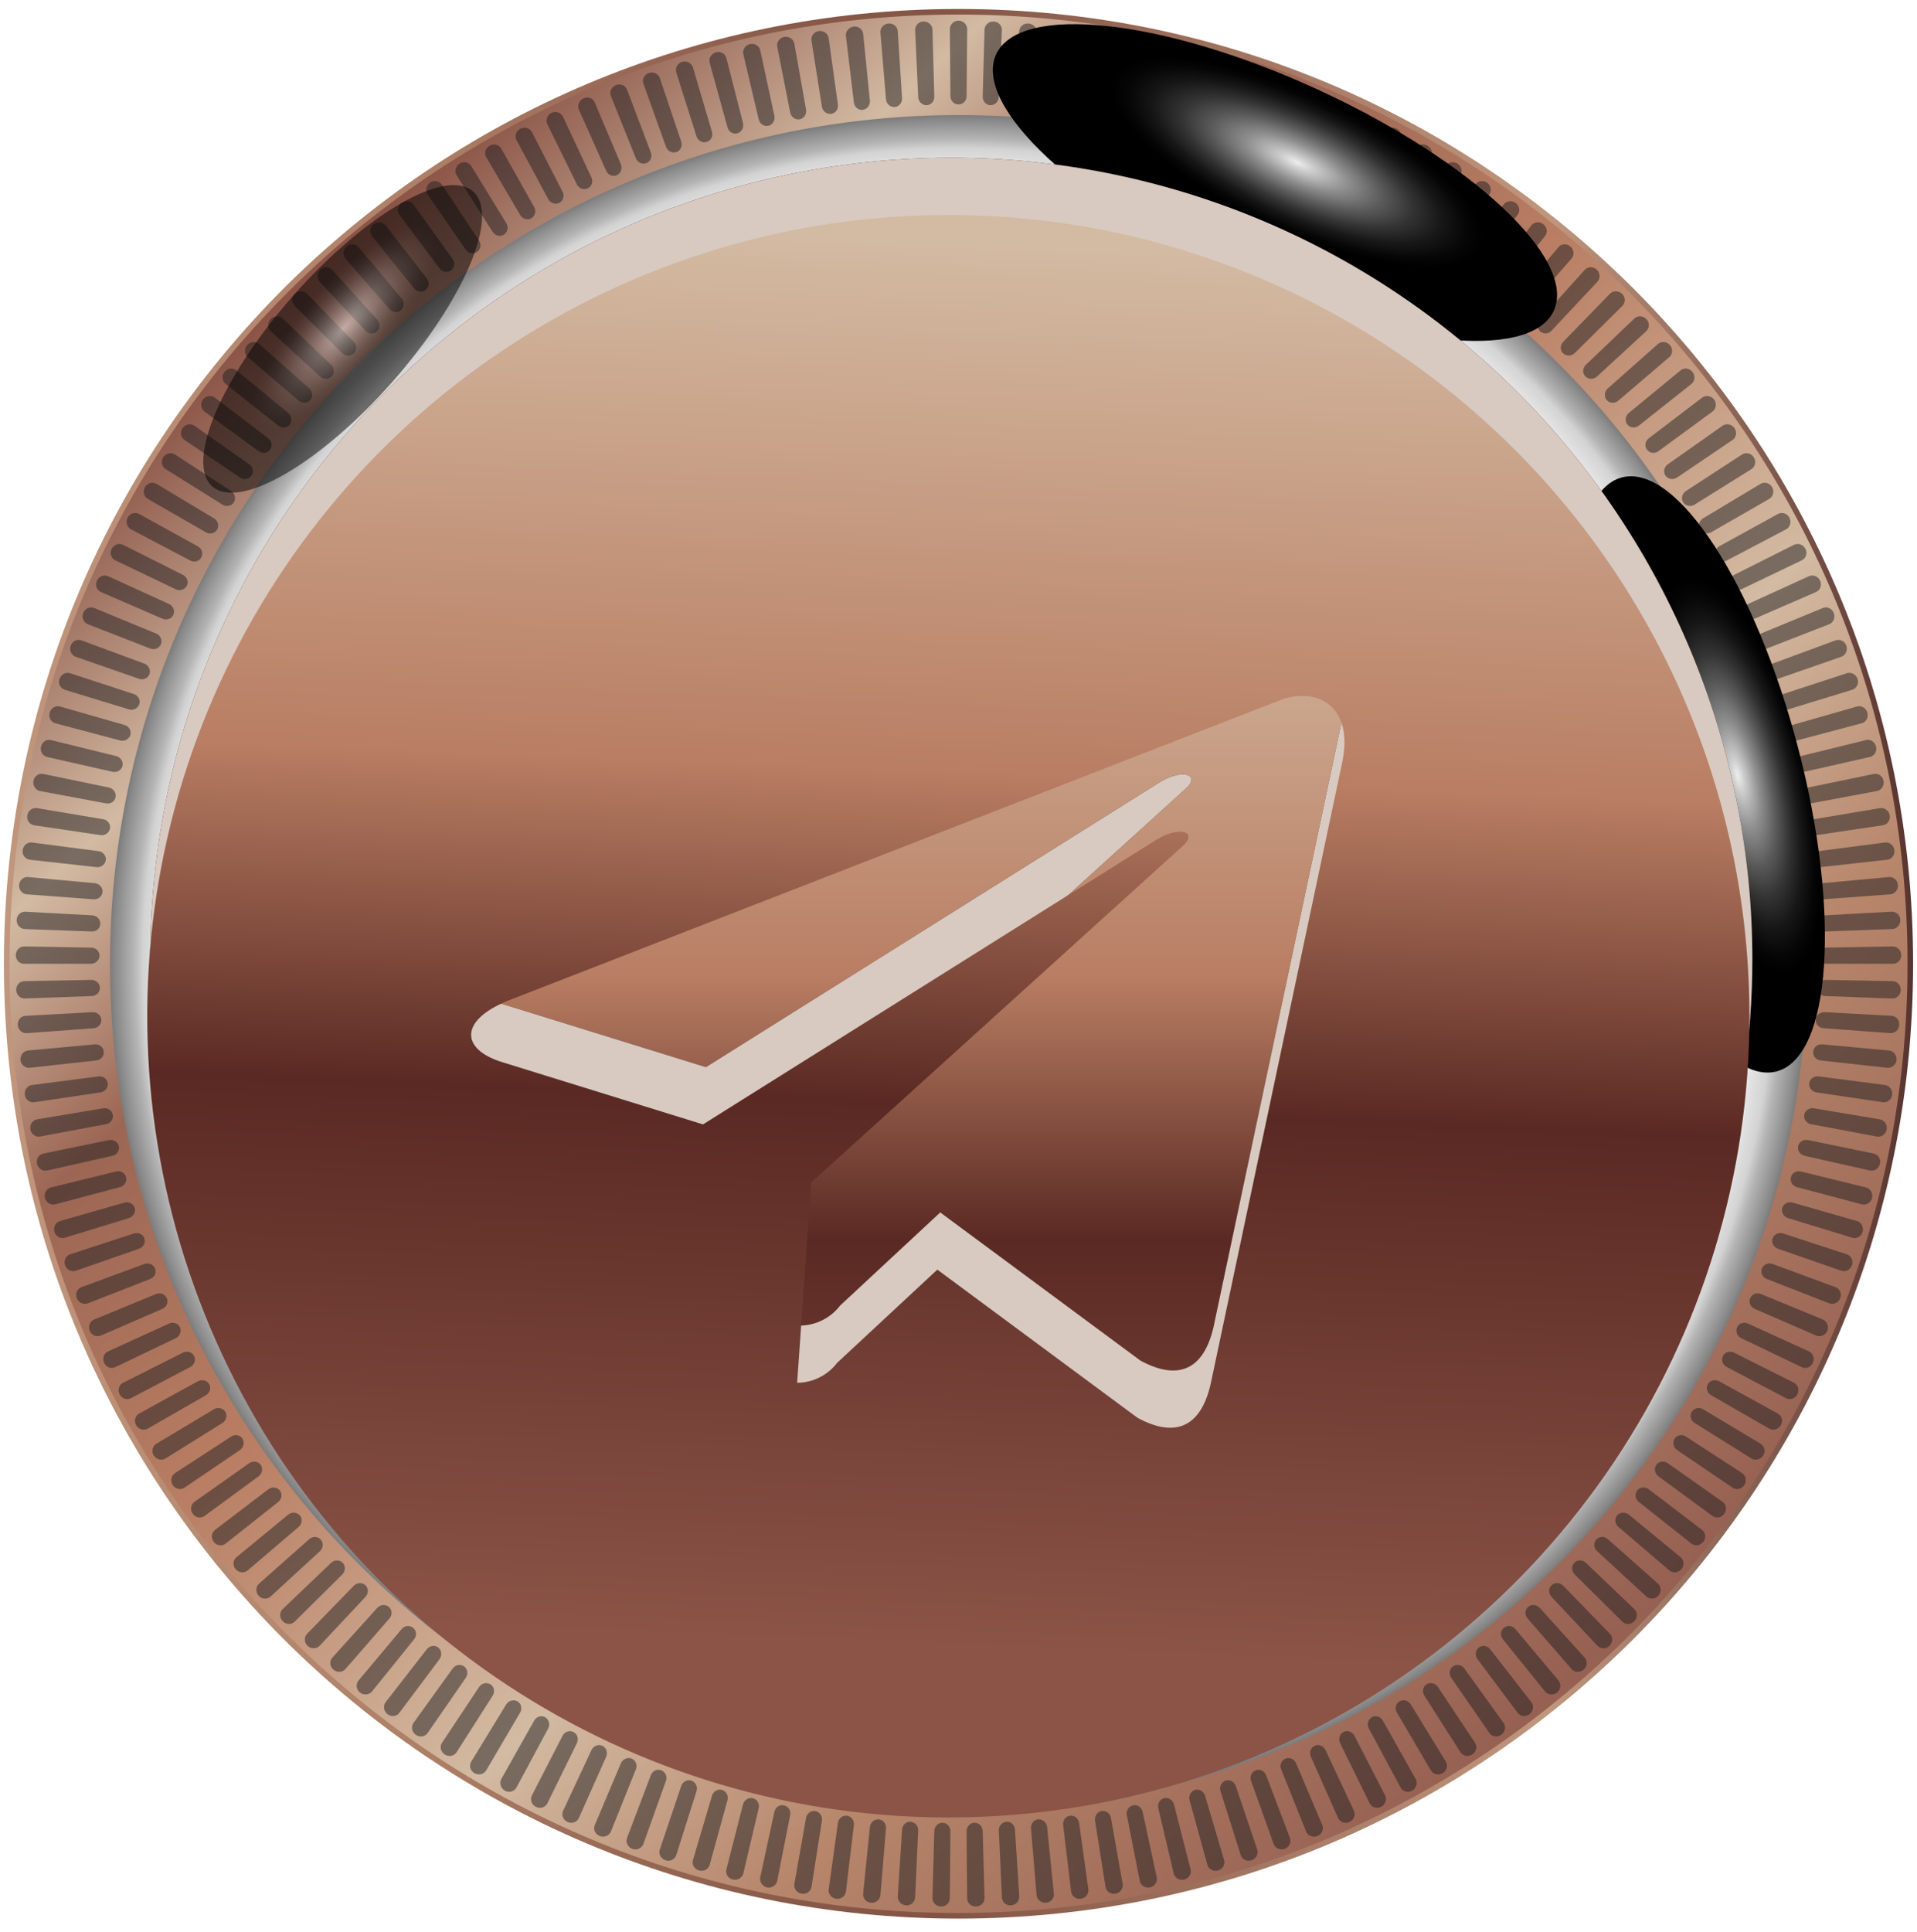 <?xml version="1.0" encoding="UTF-8"?> <svg xmlns="http://www.w3.org/2000/svg" width="134" height="135" viewBox="0 0 134 135" fill="none"> <path d="M133.728 67.354C133.728 104.207 103.853 134.081 67.001 134.081C30.149 134.081 0.273 104.207 0.273 67.354C0.273 30.501 30.149 0.628 67.001 0.628C103.853 0.628 133.728 30.503 133.728 67.354Z" fill="url(#paint0_linear_159_228105)"></path> <g style="mix-blend-mode:color-burn"> <path style="mix-blend-mode:color-burn" d="M132.677 67.355C132.677 103.627 103.271 133.029 67 133.029C30.729 133.029 1.324 103.625 1.324 67.355C1.324 31.084 30.729 1.679 67 1.679C103.271 1.679 132.677 31.083 132.677 67.355V67.355Z" fill="url(#paint1_radial_159_228105)"></path> </g> <path d="M67.002 1.017C30.364 1.017 0.664 30.715 0.664 67.354C0.664 103.993 30.364 133.692 67.002 133.692C103.64 133.692 133.339 103.992 133.339 67.354C133.339 30.717 103.638 1.017 67.002 1.017V1.017ZM67.002 126.668C34.244 126.668 7.688 100.113 7.688 67.354C7.688 34.596 34.242 8.042 67.002 8.042C99.761 8.042 126.315 34.596 126.315 67.354C126.315 100.113 99.759 126.668 67.002 126.668V126.668Z" fill="url(#paint2_linear_159_228105)"></path> <path d="M114.157 67.426C114.157 93.526 93.045 114.683 67 114.683C40.956 114.683 19.846 93.526 19.846 67.426C19.846 41.327 40.958 20.171 67 20.171C93.043 20.171 114.157 41.327 114.157 67.426Z" fill="url(#paint3_linear_159_228105)"></path> <g style="mix-blend-mode:overlay" opacity="0.5"> <g style="mix-blend-mode:overlay"> <path d="M127.014 69.03C127.023 68.723 127.289 68.477 127.613 68.481L132.296 68.569C132.62 68.573 132.875 68.851 132.866 69.189C132.857 69.53 132.588 69.794 132.265 69.781L127.585 69.611C127.261 69.599 127.006 69.34 127.014 69.032V69.03Z" fill="#201E1F"></path> </g> <g style="mix-blend-mode:overlay"> <path d="M126.918 71.258C126.94 70.953 127.222 70.719 127.546 70.734L132.221 70.991C132.545 71.008 132.786 71.296 132.76 71.634C132.733 71.972 132.452 72.224 132.128 72.201L127.457 71.856C127.135 71.833 126.895 71.564 126.918 71.255V71.258Z" fill="#201E1F"></path> </g> <g style="mix-blend-mode:overlay"> <path d="M126.75 73.489C126.773 73.18 127.051 72.956 127.373 72.986L132.036 73.414C132.359 73.445 132.6 73.743 132.571 74.079C132.53 74.417 132.235 74.66 131.914 74.623L127.259 74.108C126.936 74.071 126.71 73.793 126.748 73.489H126.75Z" fill="#201E1F"></path> </g> <g style="mix-blend-mode:overlay"> <path d="M126.467 75.702C126.507 75.4 126.799 75.183 127.118 75.224L131.763 75.826C132.082 75.867 132.308 76.173 132.264 76.509C132.223 76.844 131.928 77.079 131.608 77.03L126.978 76.343C126.655 76.294 126.429 76.006 126.467 75.701V75.702Z" fill="#201E1F"></path> </g> <g style="mix-blend-mode:overlay"> <path d="M126.117 77.906C126.17 77.604 126.473 77.4 126.79 77.454L131.411 78.229C131.73 78.282 131.939 78.597 131.88 78.93C131.82 79.263 131.514 79.486 131.197 79.427L126.593 78.565C126.275 78.505 126.063 78.21 126.118 77.908L126.117 77.906Z" fill="#201E1F"></path> </g> <g style="mix-blend-mode:overlay"> <path d="M125.691 80.099C125.76 79.797 126.073 79.609 126.39 79.674L130.978 80.618C131.293 80.685 131.488 81.005 131.412 81.335C131.335 81.667 131.019 81.874 130.704 81.801L126.138 80.771C125.823 80.698 125.622 80.397 125.691 80.097V80.099Z" fill="#201E1F"></path> </g> <g style="mix-blend-mode:overlay"> <path d="M125.189 82.273C125.258 81.974 125.568 81.794 125.883 81.868L130.43 82.986C130.745 83.064 130.936 83.392 130.859 83.724C130.777 84.052 130.444 84.248 130.134 84.165L125.605 82.964C125.292 82.879 125.113 82.573 125.189 82.275V82.273Z" fill="#201E1F"></path> </g> <g style="mix-blend-mode:overlay"> <path d="M124.582 84.422C124.668 84.126 124.987 83.957 125.298 84.044L129.8 85.331C130.113 85.418 130.289 85.756 130.196 86.083C130.104 86.407 129.777 86.595 129.47 86.499L124.992 85.129C124.682 85.035 124.5 84.718 124.582 84.422Z" fill="#201E1F"></path> </g> <g style="mix-blend-mode:overlay"> <path d="M123.907 86.548C124.007 86.256 124.335 86.102 124.643 86.201L129.093 87.656C129.4 87.755 129.562 88.098 129.454 88.418C129.345 88.738 129.01 88.912 128.705 88.807L124.282 87.269C123.976 87.161 123.808 86.84 123.907 86.548Z" fill="#201E1F"></path> </g> <g style="mix-blend-mode:overlay"> <path d="M123.159 88.652C123.272 88.365 123.61 88.224 123.912 88.334L128.305 89.954C128.61 90.067 128.756 90.411 128.632 90.726C128.508 91.044 128.163 91.201 127.862 91.085L123.5 89.383C123.199 89.265 123.044 88.936 123.159 88.652V88.652Z" fill="#201E1F"></path> </g> <g style="mix-blend-mode:overlay"> <path d="M122.342 90.729C122.455 90.442 122.788 90.309 123.086 90.429L127.416 92.213C127.714 92.337 127.858 92.691 127.731 93.007C127.593 93.316 127.239 93.46 126.942 93.332L122.646 91.467C122.35 91.339 122.214 91.005 122.34 90.727L122.342 90.729Z" fill="#201E1F"></path> </g> <g style="mix-blend-mode:overlay"> <path d="M121.421 92.76C121.548 92.481 121.891 92.363 122.184 92.496L126.445 94.44C126.738 94.573 126.864 94.932 126.723 95.239C126.583 95.55 126.234 95.686 125.944 95.545L121.72 93.523C121.429 93.382 121.295 93.04 121.42 92.76H121.421Z" fill="#201E1F"></path> </g> <g style="mix-blend-mode:overlay"> <path d="M120.434 94.762C120.575 94.488 120.922 94.383 121.211 94.528L125.397 96.633C125.684 96.778 125.794 97.138 125.64 97.441C125.484 97.742 125.128 97.864 124.842 97.712L120.696 95.532C120.411 95.381 120.294 95.035 120.434 94.762Z" fill="#201E1F"></path> </g> <g style="mix-blend-mode:overlay"> <path d="M119.379 96.732C119.533 96.466 119.886 96.376 120.169 96.531L124.274 98.788C124.556 98.944 124.648 99.307 124.48 99.601C124.31 99.894 123.947 100.003 123.667 99.839L119.608 97.507C119.327 97.347 119.224 97 119.379 96.732Z" fill="#201E1F"></path> </g> <g style="mix-blend-mode:overlay"> <path d="M118.257 98.662C118.427 98.407 118.765 98.317 119.046 98.485L123.064 100.892C123.337 101.056 123.437 101.438 123.25 101.719C123.068 102.003 122.699 102.096 122.425 101.924L118.453 99.443C118.179 99.27 118.092 98.922 118.257 98.662V98.662Z" fill="#201E1F"></path> </g> <g style="mix-blend-mode:overlay"> <path d="M117.053 100.543C117.219 100.283 117.573 100.216 117.844 100.393L121.77 102.947C122.042 103.124 122.112 103.495 121.929 103.783C121.747 104.067 121.38 104.151 121.108 103.966L117.232 101.337C116.968 101.159 116.887 100.801 117.053 100.543Z" fill="#201E1F"></path> </g> <g style="mix-blend-mode:overlay"> <path d="M115.777 102.373C115.954 102.122 116.313 102.068 116.579 102.255L120.405 104.954C120.671 105.14 120.727 105.515 120.528 105.79C120.333 106.068 119.961 106.135 119.702 105.944L115.925 103.175C115.665 102.984 115.6 102.623 115.778 102.373H115.777Z" fill="#201E1F"></path> </g> <g style="mix-blend-mode:overlay"> <path d="M114.44 104.162C114.631 103.921 114.993 103.884 115.251 104.08L118.974 106.918C119.231 107.113 119.271 107.488 119.061 107.754C118.852 108.02 118.477 108.073 118.225 107.871L114.553 104.963C114.301 104.763 114.249 104.405 114.44 104.161V104.162Z" fill="#201E1F"></path> </g> <g style="mix-blend-mode:overlay"> <path d="M113.042 105.903C113.244 105.674 113.609 105.648 113.859 105.851L117.475 108.827C117.728 109.033 117.753 109.409 117.53 109.663C117.306 109.92 116.929 109.956 116.684 109.745L113.123 106.704C112.877 106.495 112.841 106.134 113.042 105.902V105.903Z" fill="#201E1F"></path> </g> <g style="mix-blend-mode:overlay"> <path d="M111.581 107.593C111.782 107.361 112.141 107.346 112.383 107.558L115.887 110.665C116.129 110.879 116.147 111.258 115.924 111.515C115.704 111.771 115.313 111.784 115.079 111.567L111.634 108.397C111.393 108.174 111.382 107.824 111.581 107.59V107.593Z" fill="#201E1F"></path> </g> <g style="mix-blend-mode:overlay"> <path d="M110.046 109.217C110.26 108.994 110.62 108.994 110.854 109.217L114.239 112.451C114.473 112.674 114.473 113.053 114.242 113.296C114.009 113.542 113.633 113.556 113.403 113.328L110.075 110.032C109.847 109.804 109.833 109.439 110.044 109.216L110.046 109.217Z" fill="#201E1F"></path> </g> <g style="mix-blend-mode:overlay"> <path d="M108.458 110.786C108.681 110.572 109.043 110.589 109.269 110.818L112.535 114.176C112.76 114.408 112.744 114.786 112.501 115.02C112.255 115.252 111.878 115.249 111.658 115.012L108.453 111.596C108.233 111.36 108.234 110.996 108.458 110.785V110.786Z" fill="#201E1F"></path> </g> <g style="mix-blend-mode:overlay"> <path d="M106.816 112.301C107.05 112.099 107.414 112.131 107.632 112.37L110.77 115.845C110.988 116.083 110.956 116.458 110.701 116.679C110.444 116.902 110.064 116.884 109.853 116.64L106.779 113.108C106.568 112.863 106.584 112.501 106.816 112.301V112.301Z" fill="#201E1F"></path> </g> <g style="mix-blend-mode:overlay"> <path d="M105.126 113.76C105.363 113.564 105.717 113.596 105.925 113.845L108.934 117.435C109.141 117.678 109.107 118.065 108.844 118.279C108.578 118.49 108.196 118.456 107.994 118.202L105.052 114.559C104.851 114.305 104.883 113.948 105.126 113.76Z" fill="#201E1F"></path> </g> <g style="mix-blend-mode:overlay"> <path d="M103.368 115.139C103.611 114.948 103.969 115.001 104.167 115.257L107.04 118.955C107.238 119.209 107.183 119.585 106.917 119.794C106.651 120.004 106.278 119.962 106.085 119.704L103.281 115.954C103.088 115.694 103.126 115.332 103.368 115.141V115.139Z" fill="#201E1F"></path> </g> <g style="mix-blend-mode:overlay"> <path d="M101.567 116.453C101.818 116.276 102.174 116.343 102.362 116.605L105.098 120.406C105.286 120.668 105.217 121.04 104.939 121.235C104.664 121.433 104.291 121.376 104.107 121.109L101.444 117.256C101.262 116.991 101.315 116.631 101.567 116.452V116.453Z" fill="#201E1F"></path> </g> <g style="mix-blend-mode:overlay"> <path d="M99.72 117.709C99.977 117.541 100.333 117.627 100.513 117.896L103.105 121.796C103.284 122.065 103.2 122.43 102.912 122.614C102.628 122.795 102.255 122.724 102.082 122.45L99.564 118.501C99.391 118.229 99.46 117.873 99.72 117.708V117.709Z" fill="#201E1F"></path> </g> <g style="mix-blend-mode:overlay"> <path d="M97.83 118.9C98.099 118.75 98.446 118.837 98.614 119.111L101.059 123.106C101.229 123.381 101.135 123.754 100.839 123.919C100.547 124.088 100.174 124 100.014 123.718L97.642 119.681C97.478 119.403 97.564 119.051 97.83 118.9V118.9Z" fill="#201E1F"></path> </g> <g style="mix-blend-mode:overlay"> <path d="M95.893 120.012C96.159 119.858 96.504 119.961 96.663 120.244L98.957 124.326C99.118 124.606 99.008 124.973 98.713 125.139C98.421 125.313 98.051 125.203 97.9 124.919L95.682 120.794C95.528 120.51 95.629 120.171 95.893 120.013V120.012Z" fill="#201E1F"></path> </g> <g style="mix-blend-mode:overlay"> <path d="M93.914 121.04C94.187 120.9 94.529 121.019 94.679 121.306L96.819 125.471C96.969 125.758 96.843 126.117 96.544 126.27C96.24 126.425 95.882 126.315 95.74 126.024L93.675 121.82C93.535 121.528 93.642 121.178 93.914 121.039V121.04Z" fill="#201E1F"></path> </g> <g style="mix-blend-mode:overlay"> <path d="M91.899 122.004C92.18 121.877 92.519 122.011 92.657 122.305L94.64 126.546C94.776 126.841 94.637 127.189 94.33 127.33C94.02 127.47 93.664 127.344 93.532 127.047L91.63 122.769C91.498 122.473 91.617 122.131 91.899 122.004V122.004Z" fill="#201E1F"></path> </g> <g style="mix-blend-mode:overlay"> <path d="M89.856 122.898C90.142 122.785 90.476 122.937 90.603 123.234L92.428 127.548C92.552 127.845 92.4 128.187 92.086 128.311C91.771 128.435 91.416 128.292 91.297 127.994L89.555 123.648C89.432 123.347 89.569 123.011 89.856 122.899V122.898Z" fill="#201E1F"></path> </g> <g style="mix-blend-mode:overlay"> <path d="M87.778 123.718C88.066 123.605 88.39 123.758 88.504 124.06L90.165 128.436C90.28 128.74 90.12 129.084 89.802 129.208C89.487 129.33 89.135 129.162 89.027 128.861L87.448 124.453C87.338 124.144 87.489 123.828 87.777 123.718H87.778Z" fill="#201E1F"></path> </g> <g style="mix-blend-mode:overlay"> <path d="M85.667 124.442C85.959 124.342 86.278 124.51 86.383 124.816L87.88 129.254C87.984 129.56 87.806 129.896 87.484 130.003C87.164 130.113 86.824 129.95 86.727 129.642L85.314 125.177C85.217 124.868 85.373 124.539 85.665 124.442H85.667Z" fill="#201E1F"></path> </g> <g style="mix-blend-mode:overlay"> <path d="M83.532 125.089C83.829 125.007 84.144 125.189 84.238 125.499L85.565 129.99C85.657 130.301 85.469 130.628 85.142 130.719C84.818 130.811 84.481 130.634 84.397 130.322L83.152 125.808C83.069 125.497 83.239 125.175 83.534 125.091L83.532 125.089Z" fill="#201E1F"></path> </g> <g style="mix-blend-mode:overlay"> <path d="M81.376 125.668C81.676 125.599 81.983 125.796 82.066 126.11L83.224 130.647C83.305 130.96 83.102 131.277 82.772 131.353C82.443 131.431 82.115 131.235 82.041 130.921L80.965 126.363C80.892 126.049 81.078 125.738 81.376 125.67V125.668Z" fill="#201E1F"></path> </g> <g style="mix-blend-mode:overlay"> <path d="M79.2 126.171C79.501 126.099 79.8 126.299 79.869 126.617L80.858 131.193C80.927 131.508 80.716 131.827 80.384 131.903C80.052 131.972 79.731 131.757 79.669 131.442L78.766 126.848C78.703 126.528 78.901 126.234 79.2 126.172V126.171Z" fill="#201E1F"></path> </g> <g style="mix-blend-mode:overlay"> <path d="M77.004 126.566C77.308 126.514 77.6 126.727 77.656 127.045L78.474 131.656C78.529 131.975 78.306 132.281 77.973 132.34C77.638 132.4 77.329 132.189 77.276 131.87L76.547 127.245C76.496 126.926 76.701 126.623 77.002 126.566H77.004Z" fill="#201E1F"></path> </g> <g style="mix-blend-mode:overlay"> <path d="M74.797 126.891C75.101 126.851 75.385 127.082 75.431 127.402L76.077 132.04C76.12 132.359 75.886 132.654 75.549 132.697C75.212 132.741 74.91 132.514 74.873 132.194L74.315 127.545C74.275 127.223 74.493 126.931 74.798 126.893L74.797 126.891Z" fill="#201E1F"></path> </g> <g style="mix-blend-mode:overlay"> <path d="M72.579 127.146C72.885 127.123 73.161 127.365 73.195 127.686L73.665 132.344C73.698 132.666 73.452 132.946 73.114 132.973C72.776 132.998 72.481 132.758 72.457 132.435L72.068 127.77C72.042 127.446 72.27 127.167 72.579 127.145V127.146Z" fill="#201E1F"></path> </g> <g style="mix-blend-mode:overlay"> <path d="M70.352 127.313C70.657 127.29 70.923 127.533 70.945 127.856L71.246 132.527C71.267 132.85 71.009 133.133 70.674 133.157C70.333 133.189 70.049 132.923 70.035 132.602L69.821 127.926C69.804 127.6 70.044 127.342 70.352 127.313V127.313Z" fill="#201E1F"></path> </g> <g style="mix-blend-mode:overlay"> <path d="M68.116 127.383C68.425 127.377 68.682 127.631 68.691 127.956L68.819 132.636C68.828 132.96 68.562 133.229 68.222 133.238C67.884 133.244 67.607 132.99 67.606 132.668L67.564 127.984C67.56 127.661 67.808 127.392 68.116 127.383V127.383Z" fill="#201E1F"></path> </g> <g style="mix-blend-mode:overlay"> <path d="M65.883 127.383C66.192 127.392 66.439 127.661 66.435 127.984L66.393 132.668C66.39 132.99 66.114 133.244 65.778 133.238C65.437 133.229 65.171 132.96 65.18 132.636L65.308 127.956C65.317 127.632 65.574 127.377 65.883 127.383V127.383Z" fill="#201E1F"></path> </g> <g style="mix-blend-mode:overlay"> <path d="M63.649 127.313C63.958 127.344 64.196 127.6 64.182 127.926L63.967 132.602C63.953 132.922 63.667 133.189 63.328 133.157C62.992 133.133 62.735 132.848 62.755 132.527L63.056 127.856C63.078 127.533 63.343 127.29 63.649 127.313V127.313Z" fill="#201E1F"></path> </g> <g style="mix-blend-mode:overlay"> <path d="M61.425 127.147C61.73 127.17 61.958 127.448 61.931 127.772L61.544 132.438C61.518 132.76 61.221 133 60.887 132.975C60.549 132.948 60.301 132.667 60.335 132.346L60.806 127.688C60.839 127.365 61.116 127.124 61.425 127.148V127.147Z" fill="#201E1F"></path> </g> <g style="mix-blend-mode:overlay"> <path d="M59.203 126.891C59.509 126.931 59.726 127.223 59.688 127.544L59.13 132.193C59.092 132.512 58.789 132.74 58.451 132.696C58.115 132.653 57.88 132.358 57.926 132.039L58.571 127.4C58.615 127.081 58.899 126.852 59.205 126.89L59.203 126.891Z" fill="#201E1F"></path> </g> <g style="mix-blend-mode:overlay"> <path d="M56.996 126.566C57.299 126.621 57.504 126.926 57.453 127.245L56.723 131.869C56.672 132.189 56.362 132.4 56.028 132.34C55.694 132.281 55.47 131.975 55.526 131.656L56.344 127.045C56.401 126.728 56.692 126.514 56.995 126.566H56.996Z" fill="#201E1F"></path> </g> <g style="mix-blend-mode:overlay"> <path d="M54.799 126.171C55.1 126.234 55.297 126.527 55.234 126.846L54.331 131.44C54.268 131.755 53.947 131.971 53.616 131.902C53.284 131.826 53.073 131.506 53.142 131.191L54.131 126.616C54.2 126.298 54.499 126.099 54.799 126.169V126.171Z" fill="#201E1F"></path> </g> <g style="mix-blend-mode:overlay"> <path d="M52.624 125.669C52.924 125.737 53.109 126.048 53.034 126.362L51.96 130.92C51.886 131.235 51.558 131.427 51.227 131.352C50.897 131.276 50.696 130.959 50.775 130.646L51.935 126.109C52.016 125.795 52.325 125.598 52.623 125.667L52.624 125.669Z" fill="#201E1F"></path> </g> <g style="mix-blend-mode:overlay"> <path d="M50.47 125.089C50.765 125.174 50.936 125.495 50.852 125.806L49.608 130.32C49.523 130.633 49.19 130.809 48.862 130.717C48.537 130.626 48.347 130.299 48.439 129.988L49.767 125.497C49.859 125.187 50.174 125.005 50.47 125.087V125.089Z" fill="#201E1F"></path> </g> <g style="mix-blend-mode:overlay"> <path d="M48.334 124.442C48.626 124.541 48.783 124.87 48.687 125.177L47.273 129.642C47.177 129.95 46.837 130.113 46.515 130.003C46.194 129.895 46.017 129.56 46.122 129.254L47.618 124.816C47.722 124.51 48.042 124.342 48.334 124.442V124.442Z" fill="#201E1F"></path> </g> <g style="mix-blend-mode:overlay"> <path d="M46.222 123.718C46.509 123.828 46.66 124.146 46.552 124.453L44.973 128.861C44.865 129.162 44.513 129.33 44.197 129.208C43.88 129.084 43.718 128.738 43.834 128.436L45.494 124.06C45.609 123.756 45.934 123.605 46.22 123.718H46.222Z" fill="#201E1F"></path> </g> <g style="mix-blend-mode:overlay"> <path d="M44.148 122.898C44.434 123.011 44.568 123.345 44.449 123.646L42.705 127.993C42.586 128.291 42.233 128.435 41.918 128.309C41.602 128.185 41.449 127.843 41.576 127.547L43.399 123.232C43.526 122.936 43.861 122.785 44.148 122.896V122.898Z" fill="#201E1F"></path> </g> <g style="mix-blend-mode:overlay"> <path d="M42.1 122.004C42.382 122.131 42.502 122.473 42.373 122.769L40.468 127.047C40.337 127.344 39.979 127.47 39.672 127.33C39.363 127.189 39.224 126.841 39.362 126.546L41.345 122.305C41.483 122.011 41.821 121.877 42.102 122.004H42.1Z" fill="#201E1F"></path> </g> <g style="mix-blend-mode:overlay"> <path d="M40.087 121.041C40.362 121.181 40.469 121.53 40.325 121.822L38.262 126.026C38.12 126.316 37.761 126.427 37.458 126.272C37.155 126.118 37.032 125.76 37.18 125.473L39.321 121.308C39.469 121.021 39.812 120.902 40.085 121.042L40.087 121.041Z" fill="#201E1F"></path> </g> <g style="mix-blend-mode:overlay"> <path d="M38.108 120.012C38.372 120.171 38.473 120.509 38.32 120.793L36.103 124.918C35.95 125.202 35.578 125.314 35.288 125.138C34.995 124.97 34.885 124.605 35.044 124.325L37.339 120.243C37.498 119.96 37.842 119.857 38.109 120.011L38.108 120.012Z" fill="#201E1F"></path> </g> <g style="mix-blend-mode:overlay"> <path d="M36.171 118.9C36.437 119.051 36.521 119.403 36.359 119.681L33.99 123.718C33.827 123.998 33.457 124.088 33.164 123.919C32.867 123.754 32.774 123.381 32.944 123.106L35.387 119.111C35.557 118.837 35.902 118.75 36.173 118.9H36.171Z" fill="#201E1F"></path> </g> <g style="mix-blend-mode:overlay"> <path d="M34.282 117.709C34.542 117.874 34.611 118.23 34.438 118.502L31.92 122.451C31.745 122.725 31.374 122.797 31.088 122.615C30.804 122.431 30.717 122.066 30.896 121.797L33.488 117.897C33.666 117.628 34.023 117.544 34.281 117.711L34.282 117.709Z" fill="#201E1F"></path> </g> <g style="mix-blend-mode:overlay"> <path d="M32.435 116.453C32.685 116.632 32.74 116.993 32.557 117.257L29.893 121.11C29.71 121.376 29.338 121.434 29.062 121.237C28.787 121.041 28.716 120.67 28.904 120.407L31.64 116.606C31.828 116.345 32.185 116.274 32.436 116.455L32.435 116.453Z" fill="#201E1F"></path> </g> <g style="mix-blend-mode:overlay"> <path d="M30.633 115.139C30.876 115.33 30.914 115.693 30.722 115.952L27.916 119.702C27.723 119.959 27.35 120.002 27.084 119.792C26.819 119.583 26.762 119.207 26.961 118.953L29.835 115.255C30.034 115 30.39 114.946 30.633 115.137V115.139Z" fill="#201E1F"></path> </g> <g style="mix-blend-mode:overlay"> <path d="M28.877 113.761C29.12 113.949 29.15 114.308 28.948 114.56L26.008 118.203C25.805 118.455 25.426 118.491 25.158 118.28C24.895 118.066 24.86 117.679 25.068 117.436L28.077 113.846C28.287 113.599 28.64 113.566 28.878 113.761H28.877Z" fill="#201E1F"></path> </g> <g style="mix-blend-mode:overlay"> <path d="M27.184 112.301C27.418 112.501 27.434 112.863 27.222 113.108L24.148 116.64C23.936 116.884 23.557 116.902 23.3 116.679C23.045 116.459 23.013 116.085 23.23 115.845L26.369 112.37C26.586 112.131 26.951 112.099 27.184 112.301V112.301Z" fill="#201E1F"></path> </g> <g style="mix-blend-mode:overlay"> <path d="M25.545 110.786C25.768 110.997 25.77 111.36 25.548 111.597L22.345 115.013C22.125 115.25 21.747 115.251 21.501 115.021C21.256 114.787 21.24 114.409 21.467 114.177L24.732 110.819C24.958 110.59 25.322 110.573 25.545 110.787V110.786Z" fill="#201E1F"></path> </g> <g style="mix-blend-mode:overlay"> <path d="M23.956 109.217C24.167 109.44 24.153 109.805 23.925 110.033L20.598 113.329C20.369 113.557 19.995 113.543 19.759 113.297C19.526 113.054 19.526 112.675 19.759 112.452L23.146 109.218C23.38 108.995 23.742 108.995 23.954 109.218L23.956 109.217Z" fill="#201E1F"></path> </g> <g style="mix-blend-mode:overlay"> <path d="M22.42 107.594C22.619 107.827 22.608 108.177 22.368 108.4L18.922 111.57C18.688 111.786 18.295 111.775 18.076 111.518C17.855 111.261 17.87 110.881 18.113 110.668L21.617 107.561C21.86 107.348 22.22 107.364 22.421 107.597L22.42 107.594Z" fill="#201E1F"></path> </g> <g style="mix-blend-mode:overlay"> <path d="M20.958 105.904C21.16 106.136 21.123 106.497 20.878 106.706L17.317 109.747C17.071 109.958 16.694 109.922 16.472 109.665C16.249 109.41 16.275 109.035 16.527 108.829L20.143 105.853C20.391 105.652 20.755 105.674 20.958 105.905V105.904Z" fill="#201E1F"></path> </g> <g style="mix-blend-mode:overlay"> <path d="M19.562 104.163C19.753 104.406 19.701 104.765 19.448 104.965L15.777 107.873C15.523 108.075 15.149 108.023 14.939 107.756C14.73 107.49 14.77 107.114 15.026 106.92L18.751 104.082C19.008 103.886 19.371 103.923 19.561 104.164L19.562 104.163Z" fill="#201E1F"></path> </g> <g style="mix-blend-mode:overlay"> <path d="M18.223 102.373C18.402 102.623 18.335 102.984 18.073 103.175L14.299 105.944C14.037 106.135 13.667 106.068 13.472 105.79C13.275 105.515 13.33 105.139 13.594 104.954L17.421 102.255C17.685 102.068 18.044 102.122 18.223 102.373V102.373Z" fill="#201E1F"></path> </g> <g style="mix-blend-mode:overlay"> <path d="M16.948 100.542C17.113 100.802 17.034 101.158 16.769 101.34L12.893 103.967C12.623 104.15 12.256 104.068 12.074 103.784C11.891 103.496 11.963 103.123 12.235 102.948L16.159 100.394C16.43 100.217 16.784 100.284 16.95 100.544L16.948 100.542Z" fill="#201E1F"></path> </g> <g style="mix-blend-mode:overlay"> <path d="M15.742 98.662C15.908 98.922 15.82 99.272 15.547 99.443L11.576 101.924C11.301 102.096 10.931 102.005 10.749 101.719C10.563 101.436 10.664 101.054 10.937 100.892L14.955 98.485C15.236 98.317 15.573 98.407 15.744 98.662H15.742Z" fill="#201E1F"></path> </g> <g style="mix-blend-mode:overlay"> <path d="M14.621 96.732C14.776 96.998 14.672 97.345 14.392 97.507L10.331 99.839C10.052 100.003 9.688 99.894 9.518 99.601C9.349 99.307 9.442 98.944 9.726 98.788L13.828 96.531C14.112 96.376 14.467 96.466 14.62 96.732H14.621Z" fill="#201E1F"></path> </g> <g style="mix-blend-mode:overlay"> <path d="M13.568 94.762C13.709 95.035 13.589 95.381 13.303 95.532L9.159 97.712C8.874 97.863 8.517 97.742 8.361 97.441C8.207 97.138 8.317 96.776 8.605 96.633L12.79 94.528C13.08 94.383 13.427 94.488 13.568 94.762V94.762Z" fill="#201E1F"></path> </g> <g style="mix-blend-mode:overlay"> <path d="M12.579 92.76C12.706 93.042 12.572 93.384 12.281 93.523L8.058 95.545C7.766 95.686 7.417 95.55 7.277 95.239C7.138 94.931 7.264 94.573 7.559 94.44L11.818 92.496C12.111 92.363 12.454 92.481 12.581 92.76H12.579Z" fill="#201E1F"></path> </g> <g style="mix-blend-mode:overlay"> <path d="M11.659 90.729C11.786 91.007 11.65 91.34 11.354 91.469L7.058 93.333C6.761 93.462 6.407 93.318 6.268 93.009C6.144 92.691 6.284 92.338 6.584 92.214L10.914 90.431C11.212 90.309 11.546 90.443 11.658 90.731L11.659 90.729Z" fill="#201E1F"></path> </g> <g style="mix-blend-mode:overlay"> <path d="M10.841 88.652C10.954 88.936 10.802 89.265 10.5 89.383L6.139 91.085C5.838 91.203 5.492 91.044 5.368 90.726C5.245 90.411 5.39 90.066 5.694 89.954L10.088 88.334C10.39 88.224 10.73 88.365 10.843 88.652H10.841Z" fill="#201E1F"></path> </g> <g style="mix-blend-mode:overlay"> <path d="M10.092 86.548C10.192 86.84 10.024 87.161 9.719 87.269L5.296 88.807C4.991 88.912 4.656 88.738 4.548 88.418C4.439 88.096 4.6 87.754 4.907 87.656L9.357 86.201C9.666 86.102 9.994 86.256 10.092 86.548V86.548Z" fill="#201E1F"></path> </g> <g style="mix-blend-mode:overlay"> <path d="M9.417 84.422C9.499 84.718 9.318 85.035 9.009 85.129L4.531 86.499C4.224 86.595 3.897 86.407 3.803 86.083C3.712 85.758 3.889 85.421 4.199 85.331L8.702 84.044C9.013 83.957 9.334 84.126 9.417 84.422V84.422Z" fill="#201E1F"></path> </g> <g style="mix-blend-mode:overlay"> <path d="M8.811 82.273C8.888 82.571 8.709 82.876 8.394 82.962L3.869 84.163C3.558 84.246 3.222 84.05 3.14 83.721C3.063 83.39 3.256 83.061 3.571 82.983L8.119 81.866C8.432 81.79 8.743 81.972 8.811 82.271V82.273Z" fill="#201E1F"></path> </g> <g style="mix-blend-mode:overlay"> <path d="M8.311 80.098C8.38 80.396 8.181 80.697 7.865 80.772L3.298 81.802C2.983 81.875 2.667 81.665 2.589 81.336C2.512 81.004 2.708 80.685 3.026 80.619L7.611 79.675C7.929 79.611 8.242 79.798 8.311 80.1V80.098Z" fill="#201E1F"></path> </g> <g style="mix-blend-mode:overlay"> <path d="M7.886 77.907C7.939 78.212 7.727 78.505 7.407 78.564L2.804 79.427C2.488 79.486 2.181 79.263 2.121 78.93C2.063 78.597 2.272 78.283 2.592 78.228L7.21 77.454C7.528 77.401 7.832 77.603 7.886 77.906V77.907Z" fill="#201E1F"></path> </g> <g style="mix-blend-mode:overlay"> <path d="M7.534 75.702C7.574 76.007 7.345 76.295 7.025 76.344L2.393 77.031C2.073 77.08 1.778 76.845 1.736 76.51C1.693 76.174 1.919 75.868 2.238 75.827L6.883 75.225C7.204 75.184 7.494 75.397 7.533 75.703L7.534 75.702Z" fill="#201E1F"></path> </g> <g style="mix-blend-mode:overlay"> <path d="M7.252 73.489C7.29 73.792 7.063 74.07 6.74 74.108L2.086 74.623C1.764 74.66 1.469 74.417 1.428 74.079C1.402 73.741 1.642 73.445 1.964 73.414L6.627 72.986C6.949 72.956 7.229 73.182 7.252 73.489V73.489Z" fill="#201E1F"></path> </g> <g style="mix-blend-mode:overlay"> <path d="M7.083 71.258C7.106 71.567 6.865 71.834 6.542 71.859L1.872 72.204C1.549 72.227 1.267 71.975 1.242 71.637C1.216 71.299 1.458 71.009 1.782 70.994L6.457 70.737C6.779 70.722 7.062 70.956 7.085 71.261L7.083 71.258Z" fill="#201E1F"></path> </g> <g style="mix-blend-mode:overlay"> <path d="M6.985 69.031C6.993 69.339 6.737 69.598 6.413 69.61L1.734 69.78C1.411 69.793 1.142 69.529 1.133 69.188C1.124 68.85 1.379 68.572 1.702 68.568L6.384 68.481C6.707 68.476 6.976 68.722 6.983 69.029L6.985 69.031Z" fill="#201E1F"></path> </g> <g style="mix-blend-mode:overlay"> <path d="M6.957 66.796C6.949 67.105 6.68 67.353 6.356 67.354H1.674C1.351 67.354 1.096 67.081 1.104 66.741C1.111 66.404 1.38 66.135 1.704 66.141L6.387 66.226C6.71 66.234 6.965 66.489 6.957 66.796Z" fill="#201E1F"></path> </g> <g style="mix-blend-mode:overlay"> <path d="M7.012 64.562C7.005 64.871 6.737 65.109 6.413 65.097L1.733 64.927C1.41 64.915 1.155 64.634 1.164 64.293C1.167 63.955 1.458 63.696 1.779 63.714L6.454 63.971C6.778 63.989 7.013 64.252 7.012 64.562V64.562Z" fill="#201E1F"></path> </g> <g style="mix-blend-mode:overlay"> <path d="M7.168 62.332C7.145 62.641 6.864 62.87 6.541 62.847L1.871 62.501C1.548 62.478 1.307 62.187 1.334 61.849C1.36 61.511 1.643 61.262 1.964 61.293L6.627 61.722C6.949 61.753 7.191 62.026 7.168 62.332V62.332Z" fill="#201E1F"></path> </g> <g style="mix-blend-mode:overlay"> <path d="M7.394 60.111C7.354 60.417 7.062 60.636 6.741 60.6L2.087 60.084C1.765 60.049 1.539 59.748 1.581 59.413C1.626 59.077 1.919 58.838 2.24 58.88L6.885 59.482C7.206 59.523 7.433 59.806 7.395 60.111H7.394Z" fill="#201E1F"></path> </g> <g style="mix-blend-mode:overlay"> <path d="M7.689 57.898C7.628 58.199 7.345 58.41 7.024 58.363L2.392 57.675C2.074 57.629 1.843 57.316 1.907 56.983C1.967 56.65 2.274 56.422 2.592 56.477L7.21 57.252C7.528 57.305 7.744 57.594 7.69 57.898H7.689Z" fill="#201E1F"></path> </g> <g style="mix-blend-mode:overlay"> <path d="M8.083 55.703C8.03 56.007 7.729 56.204 7.409 56.145L2.806 55.284C2.488 55.224 2.279 54.907 2.338 54.572C2.396 54.239 2.705 54.023 3.026 54.089L7.611 55.036C7.924 55.101 8.135 55.4 8.082 55.703H8.083Z" fill="#201E1F"></path> </g> <g style="mix-blend-mode:overlay"> <path d="M8.562 53.52C8.492 53.821 8.18 54.008 7.865 53.936L3.298 52.904C2.982 52.832 2.788 52.508 2.864 52.178C2.941 51.846 3.257 51.642 3.57 51.721L8.119 52.838C8.432 52.916 8.631 53.222 8.562 53.522V53.52Z" fill="#201E1F"></path> </g> <g style="mix-blend-mode:overlay"> <path d="M9.112 51.361C9.028 51.656 8.707 51.83 8.394 51.748L3.868 50.545C3.555 50.462 3.378 50.131 3.469 49.805C3.561 49.478 3.888 49.286 4.198 49.376L8.701 50.663C9.013 50.753 9.196 51.065 9.11 51.361H9.112Z" fill="#201E1F"></path> </g> <g style="mix-blend-mode:overlay"> <path d="M9.735 49.215C9.631 49.504 9.32 49.672 9.01 49.576L4.532 48.206C4.225 48.112 4.042 47.769 4.155 47.45C4.263 47.128 4.601 46.949 4.907 47.05L9.357 48.505C9.666 48.605 9.834 48.923 9.735 49.215Z" fill="#201E1F"></path> </g> <g style="mix-blend-mode:overlay"> <path d="M10.45 47.101C10.352 47.393 10.024 47.544 9.719 47.439L5.296 45.901C4.991 45.796 4.832 45.449 4.94 45.13C4.994 44.969 5.105 44.845 5.24 44.778C5.377 44.709 5.543 44.697 5.692 44.754L10.086 46.373C10.239 46.432 10.351 46.539 10.416 46.67C10.483 46.803 10.5 46.957 10.451 47.102L10.45 47.101Z" fill="#201E1F"></path> </g> <g style="mix-blend-mode:overlay"> <path d="M11.251 45.018C11.138 45.302 10.803 45.441 10.501 45.324L6.139 43.623C5.838 43.505 5.694 43.154 5.818 42.839C5.943 42.524 6.286 42.368 6.585 42.492L10.915 44.275C11.213 44.399 11.364 44.731 11.251 45.018V45.018Z" fill="#201E1F"></path> </g> <g style="mix-blend-mode:overlay"> <path d="M12.119 42.965C11.993 43.246 11.649 43.367 11.352 43.238L7.056 41.374C6.76 41.245 6.631 40.891 6.772 40.584C6.911 40.273 7.263 40.133 7.557 40.269L11.817 42.213C12.11 42.346 12.246 42.683 12.119 42.965V42.965Z" fill="#201E1F"></path> </g> <g style="mix-blend-mode:overlay"> <path d="M13.059 40.936C12.917 41.209 12.571 41.322 12.282 41.183L8.06 39.158C7.765 39.018 7.647 38.657 7.804 38.359C7.959 38.056 8.318 37.93 8.607 38.075L12.791 40.178C13.08 40.323 13.201 40.662 13.059 40.936Z" fill="#201E1F"></path> </g> <g style="mix-blend-mode:overlay"> <path d="M14.075 38.951C13.935 39.225 13.589 39.325 13.303 39.174L9.159 36.995C8.873 36.845 8.766 36.48 8.92 36.177C9.07 35.873 9.446 35.768 9.727 35.922L13.829 38.179C14.115 38.338 14.21 38.673 14.075 38.951V38.951Z" fill="#201E1F"></path> </g> <g style="mix-blend-mode:overlay"> <path d="M15.18 37.008C15.026 37.274 14.674 37.363 14.395 37.201L10.334 34.869C10.054 34.708 9.963 34.34 10.132 34.046C10.302 33.753 10.662 33.651 10.939 33.817L14.957 36.226C15.232 36.391 15.335 36.742 15.182 37.01L15.18 37.008Z" fill="#201E1F"></path> </g> <g style="mix-blend-mode:overlay"> <path d="M16.346 35.105C16.181 35.365 15.823 35.437 15.548 35.266L11.578 32.784C11.303 32.614 11.228 32.245 11.411 31.959C11.593 31.672 11.961 31.584 12.233 31.762L16.158 34.317C16.428 34.494 16.512 34.847 16.346 35.105Z" fill="#201E1F"></path> </g> <g style="mix-blend-mode:overlay"> <path d="M17.577 33.245C17.398 33.495 17.036 33.552 16.769 33.371L12.893 30.744C12.625 30.562 12.566 30.192 12.763 29.917C12.96 29.639 13.332 29.567 13.596 29.754L17.423 32.451C17.687 32.639 17.756 32.994 17.577 33.245Z" fill="#201E1F"></path> </g> <g style="mix-blend-mode:overlay"> <path d="M18.87 31.424C18.691 31.675 18.335 31.725 18.076 31.533L14.3 28.765C14.039 28.574 13.987 28.195 14.183 27.92C14.392 27.654 14.77 27.596 15.027 27.793L18.751 30.631C19.008 30.826 19.061 31.183 18.87 31.424V31.424Z" fill="#201E1F"></path> </g> <g style="mix-blend-mode:overlay"> <path d="M20.25 29.668C20.061 29.909 19.702 29.943 19.447 29.744L15.775 26.836C15.522 26.636 15.485 26.257 15.694 25.991C15.904 25.726 16.277 25.676 16.526 25.882L20.142 28.856C20.391 29.062 20.44 29.426 20.249 29.668H20.25Z" fill="#201E1F"></path> </g> <g style="mix-blend-mode:overlay"> <path d="M21.69 27.959C21.489 28.192 21.126 28.21 20.88 28.001L17.319 24.959C17.073 24.75 17.053 24.374 17.275 24.116C17.497 23.861 17.873 23.827 18.114 24.043L21.619 27.148C21.86 27.363 21.894 27.727 21.69 27.959V27.959Z" fill="#201E1F"></path> </g> <g style="mix-blend-mode:overlay"> <path d="M23.186 26.302C22.973 26.525 22.608 26.529 22.369 26.311L18.923 23.14C18.685 22.921 18.682 22.545 18.916 22.301C19.149 22.055 19.528 22.036 19.761 22.261L23.147 25.495C23.381 25.718 23.398 26.08 23.186 26.302V26.302Z" fill="#201E1F"></path> </g> <g style="mix-blend-mode:overlay"> <path d="M24.733 24.693C24.507 24.903 24.154 24.904 23.923 24.678L20.596 21.382C20.367 21.154 20.365 20.766 20.613 20.537C20.858 20.303 21.24 20.3 21.464 20.532L24.729 23.89C24.953 24.122 24.955 24.483 24.732 24.693H24.733Z" fill="#201E1F"></path> </g> <g style="mix-blend-mode:overlay"> <path d="M26.352 23.152C26.129 23.366 25.77 23.348 25.548 23.111L22.345 19.695C22.125 19.459 22.143 19.079 22.389 18.846C22.511 18.731 22.666 18.671 22.819 18.676C22.973 18.684 23.123 18.745 23.231 18.867L26.37 22.342C26.479 22.462 26.529 22.611 26.525 22.756C26.522 22.903 26.465 23.048 26.354 23.154L26.352 23.152Z" fill="#201E1F"></path> </g> <g style="mix-blend-mode:overlay"> <path d="M28.028 21.678C27.796 21.878 27.434 21.846 27.221 21.602L24.148 18.068C23.934 17.825 23.969 17.445 24.226 17.225C24.483 17.005 24.859 17.024 25.065 17.274L28.074 20.862C28.28 21.11 28.261 21.476 28.028 21.678V21.678Z" fill="#201E1F"></path> </g> <g style="mix-blend-mode:overlay"> <path d="M29.753 20.26C29.51 20.451 29.149 20.401 28.946 20.15L26.006 16.505C25.802 16.255 25.853 15.882 26.119 15.671C26.385 15.461 26.761 15.501 26.959 15.756L29.834 19.455C30.031 19.71 29.996 20.071 29.753 20.262V20.26Z" fill="#201E1F"></path> </g> <g style="mix-blend-mode:overlay"> <path d="M31.525 18.901C31.274 19.078 30.914 19.014 30.72 18.755L27.914 15.006C27.72 14.746 27.787 14.377 28.062 14.18C28.339 13.985 28.715 14.038 28.903 14.3L31.638 18.102C31.826 18.366 31.774 18.722 31.525 18.901Z" fill="#201E1F"></path> </g> <g style="mix-blend-mode:overlay"> <path d="M33.344 17.605C33.094 17.784 32.742 17.713 32.557 17.449L29.893 13.596C29.71 13.332 29.785 12.957 30.06 12.76C30.341 12.569 30.72 12.646 30.896 12.915L33.488 16.815C33.667 17.085 33.598 17.434 33.343 17.605H33.344Z" fill="#201E1F"></path> </g> <g style="mix-blend-mode:overlay"> <path d="M35.224 16.399C34.965 16.564 34.614 16.48 34.44 16.206L31.921 12.258C31.747 11.985 31.836 11.616 32.123 11.435C32.407 11.252 32.775 11.327 32.945 11.605L35.389 15.597C35.559 15.872 35.484 16.231 35.225 16.399H35.224Z" fill="#201E1F"></path> </g> <g style="mix-blend-mode:overlay"> <path d="M37.14 15.255C36.874 15.409 36.524 15.305 36.359 15.027L33.99 10.989C33.825 10.711 33.932 10.347 34.224 10.181C34.517 10.011 34.884 10.103 35.041 10.386L37.337 14.468C37.494 14.75 37.406 15.102 37.14 15.256V15.255Z" fill="#201E1F"></path> </g> <g style="mix-blend-mode:overlay"> <path d="M39.095 14.176C38.82 14.314 38.474 14.199 38.32 13.915L36.102 9.789C35.948 9.506 36.069 9.15 36.37 8.995C36.671 8.84 37.035 8.947 37.183 9.234L39.324 13.398C39.471 13.689 39.368 14.036 39.095 14.175V14.176Z" fill="#201E1F"></path> </g> <g style="mix-blend-mode:overlay"> <path d="M41.083 13.163C40.803 13.292 40.47 13.18 40.325 12.888L38.261 8.684C38.119 8.397 38.245 8.027 38.552 7.885C38.861 7.744 39.221 7.871 39.357 8.163L41.343 12.405C41.479 12.697 41.362 13.036 41.081 13.163H41.083Z" fill="#201E1F"></path> </g> <g style="mix-blend-mode:overlay"> <path d="M43.117 12.244C42.836 12.371 42.503 12.235 42.372 11.94L40.467 7.661C40.334 7.367 40.48 7.014 40.787 6.875C41.096 6.735 41.449 6.863 41.574 7.163L43.397 11.474C43.522 11.772 43.397 12.117 43.117 12.244Z" fill="#201E1F"></path> </g> <g style="mix-blend-mode:overlay"> <path d="M45.183 11.401C44.897 11.514 44.567 11.361 44.447 11.063L42.703 6.716C42.582 6.415 42.739 6.073 43.056 5.949C43.371 5.822 43.719 5.968 43.834 6.272L45.493 10.65C45.608 10.951 45.469 11.289 45.182 11.402L45.183 11.401Z" fill="#201E1F"></path> </g> <g style="mix-blend-mode:overlay"> <path d="M47.277 10.626C46.985 10.726 46.66 10.559 46.551 10.253L44.973 5.846C44.863 5.542 45.035 5.207 45.355 5.099C45.676 4.99 46.02 5.149 46.122 5.458L47.618 9.894C47.721 10.201 47.568 10.531 47.277 10.628V10.626Z" fill="#201E1F"></path> </g> <g style="mix-blend-mode:overlay"> <path d="M49.395 9.925C49.097 10.001 48.786 9.842 48.688 9.532L47.274 5.068C47.178 4.762 47.355 4.412 47.684 4.325C48.009 4.233 48.349 4.411 48.439 4.721L49.767 9.209C49.858 9.52 49.692 9.839 49.395 9.925V9.925Z" fill="#201E1F"></path> </g> <g style="mix-blend-mode:overlay"> <path d="M51.543 9.313C51.248 9.399 50.938 9.214 50.851 8.902L49.607 4.387C49.52 4.077 49.715 3.749 50.041 3.657C50.366 3.562 50.696 3.744 50.776 4.062L51.936 8.599C52.014 8.91 51.838 9.229 51.543 9.315V9.313Z" fill="#201E1F"></path> </g> <g style="mix-blend-mode:overlay"> <path d="M53.712 8.789C53.412 8.858 53.108 8.661 53.033 8.346L51.959 3.789C51.884 3.474 52.092 3.157 52.42 3.081C52.752 3.005 53.074 3.2 53.142 3.515L54.13 8.094C54.198 8.409 54.011 8.722 53.71 8.791L53.712 8.789Z" fill="#201E1F"></path> </g> <g style="mix-blend-mode:overlay"> <path d="M55.896 8.338C55.593 8.391 55.297 8.177 55.234 7.859L54.331 3.265C54.268 2.948 54.487 2.642 54.82 2.582C55.155 2.523 55.471 2.734 55.526 3.052L56.344 7.662C56.399 7.982 56.199 8.283 55.896 8.338Z" fill="#201E1F"></path> </g> <g style="mix-blend-mode:overlay"> <path d="M58.096 7.958C57.791 7.99 57.506 7.788 57.454 7.466L56.724 2.84C56.673 2.525 56.901 2.205 57.237 2.169C57.574 2.124 57.881 2.35 57.925 2.67L58.57 7.308C58.614 7.631 58.402 7.92 58.096 7.958Z" fill="#201E1F"></path> </g> <g style="mix-blend-mode:overlay"> <path d="M60.311 7.676C60.005 7.716 59.725 7.485 59.687 7.166L59.129 2.517C59.09 2.194 59.331 1.901 59.667 1.856C60.004 1.815 60.303 2.04 60.335 2.364L60.806 7.022C60.838 7.341 60.618 7.636 60.312 7.675L60.311 7.676Z" fill="#201E1F"></path> </g> <g style="mix-blend-mode:overlay"> <path d="M62.536 7.479C62.229 7.502 61.957 7.26 61.93 6.939L61.543 2.272C61.516 1.95 61.768 1.668 62.105 1.642C62.443 1.618 62.734 1.858 62.754 2.18L63.054 6.855C63.073 7.178 62.844 7.457 62.535 7.48L62.536 7.479Z" fill="#201E1F"></path> </g> <g style="mix-blend-mode:overlay"> <path d="M64.767 7.352C64.46 7.361 64.197 7.104 64.183 6.782L63.967 2.105C63.954 1.781 64.215 1.512 64.553 1.503C64.89 1.494 65.172 1.749 65.181 2.073L65.309 6.756C65.318 7.078 65.075 7.347 64.767 7.353V7.352Z" fill="#201E1F"></path> </g> <g style="mix-blend-mode:overlay"> <path d="M67.001 7.296C66.694 7.305 66.44 7.05 66.436 6.726L66.395 2.043C66.39 1.719 66.66 1.45 67.001 1.442C67.342 1.45 67.613 1.717 67.608 2.043L67.567 6.726C67.562 7.05 67.31 7.305 67.001 7.296Z" fill="#201E1F"></path> </g> <g style="mix-blend-mode:overlay"> <path d="M69.234 7.352C68.927 7.346 68.683 7.077 68.692 6.755L68.82 2.072C68.829 1.748 69.109 1.493 69.448 1.502C69.786 1.511 70.049 1.78 70.034 2.104L69.82 6.781C69.803 7.103 69.541 7.36 69.233 7.351L69.234 7.352Z" fill="#201E1F"></path> </g> <g style="mix-blend-mode:overlay"> <path d="M71.464 7.479C71.157 7.456 70.926 7.175 70.944 6.854L71.246 2.179C71.264 1.857 71.556 1.617 71.894 1.641C72.231 1.667 72.485 1.95 72.457 2.271L72.069 6.938C72.043 7.261 71.773 7.502 71.464 7.478V7.479Z" fill="#201E1F"></path> </g> <g style="mix-blend-mode:overlay"> <path d="M73.69 7.677C73.384 7.637 73.164 7.343 73.197 7.024L73.667 2.366C73.699 2.042 73.999 1.817 74.334 1.858C74.668 1.903 74.913 2.196 74.873 2.519L74.312 7.168C74.272 7.487 73.994 7.716 73.689 7.678L73.69 7.677Z" fill="#201E1F"></path> </g> <g style="mix-blend-mode:overlay"> <path d="M75.905 7.957C75.599 7.918 75.388 7.629 75.431 7.308L76.078 2.67C76.121 2.35 76.429 2.126 76.766 2.168C77.1 2.205 77.331 2.524 77.278 2.839L76.549 7.465C76.495 7.788 76.211 7.99 75.905 7.957Z" fill="#201E1F"></path> </g> <g style="mix-blend-mode:overlay"> <path d="M78.105 8.338C77.803 8.283 77.603 7.982 77.657 7.662L78.475 3.051C78.53 2.735 78.845 2.523 79.181 2.582C79.514 2.642 79.736 2.948 79.67 3.265L78.767 7.859C78.704 8.177 78.406 8.39 78.105 8.338Z" fill="#201E1F"></path> </g> <g style="mix-blend-mode:overlay"> <path d="M80.287 8.789C79.989 8.72 79.803 8.407 79.869 8.092L80.858 3.513C80.925 3.198 81.249 3.003 81.579 3.079C81.907 3.155 82.114 3.472 82.04 3.787L80.965 8.344C80.891 8.659 80.587 8.856 80.286 8.787L80.287 8.789Z" fill="#201E1F"></path> </g> <g style="mix-blend-mode:overlay"> <path d="M82.459 9.313C82.163 9.227 81.986 8.908 82.067 8.598L83.225 4.06C83.306 3.744 83.636 3.562 83.96 3.655C84.287 3.747 84.481 4.076 84.394 4.386L83.148 8.9C83.063 9.214 82.753 9.397 82.459 9.311V9.313Z" fill="#201E1F"></path> </g> <g style="mix-blend-mode:overlay"> <path d="M84.605 9.925C84.309 9.839 84.141 9.52 84.235 9.209L85.562 4.721C85.654 4.411 85.992 4.233 86.319 4.325C86.647 4.412 86.824 4.762 86.728 5.068L85.314 9.532C85.215 9.842 84.905 10.001 84.607 9.925H84.605Z" fill="#201E1F"></path> </g> <g style="mix-blend-mode:overlay"> <path d="M86.724 10.626C86.433 10.53 86.281 10.201 86.384 9.893L87.88 5.456C87.981 5.149 88.326 4.99 88.645 5.097C88.968 5.205 89.139 5.54 89.029 5.844L87.45 10.252C87.34 10.557 87.016 10.722 86.724 10.624V10.626Z" fill="#201E1F"></path> </g> <g style="mix-blend-mode:overlay"> <path d="M88.817 11.4C88.529 11.287 88.392 10.949 88.504 10.648L90.165 6.27C90.279 5.967 90.626 5.822 90.944 5.947C91.259 6.071 91.415 6.414 91.296 6.715L89.553 11.061C89.431 11.359 89.103 11.512 88.815 11.399L88.817 11.4Z" fill="#201E1F"></path> </g> <g style="mix-blend-mode:overlay"> <path d="M90.884 12.244C90.604 12.117 90.477 11.773 90.604 11.474L92.429 7.162C92.553 6.864 92.904 6.735 93.214 6.875C93.523 7.016 93.667 7.367 93.534 7.661L91.631 11.94C91.498 12.233 91.165 12.369 90.884 12.244V12.244Z" fill="#201E1F"></path> </g> <g style="mix-blend-mode:overlay"> <path d="M92.919 13.163C92.639 13.036 92.522 12.697 92.659 12.402L94.643 8.161C94.779 7.869 95.14 7.742 95.45 7.883C95.755 8.025 95.882 8.395 95.74 8.682L93.675 12.886C93.533 13.178 93.2 13.291 92.919 13.161V13.163Z" fill="#201E1F"></path> </g> <g style="mix-blend-mode:overlay"> <path d="M94.909 14.176C94.633 14.036 94.531 13.689 94.679 13.4L96.819 9.236C96.966 8.948 97.331 8.84 97.632 8.997C97.933 9.151 98.052 9.508 97.901 9.79L95.68 13.917C95.529 14.201 95.182 14.319 94.909 14.178V14.176Z" fill="#201E1F"></path> </g> <g style="mix-blend-mode:overlay"> <path d="M96.862 15.255C96.596 15.101 96.506 14.749 96.665 14.467L98.959 10.385C99.118 10.102 99.484 10.01 99.776 10.18C100.071 10.348 100.177 10.71 100.013 10.988L97.641 15.026C97.478 15.304 97.129 15.408 96.862 15.254V15.255Z" fill="#201E1F"></path> </g> <g style="mix-blend-mode:overlay"> <path d="M98.779 16.4C98.519 16.232 98.446 15.874 98.614 15.597L101.059 11.605C101.227 11.327 101.595 11.251 101.881 11.436C102.165 11.619 102.256 11.988 102.081 12.258L99.563 16.207C99.388 16.481 99.038 16.566 98.779 16.4Z" fill="#201E1F"></path> </g> <g style="mix-blend-mode:overlay"> <path d="M100.655 17.605C100.4 17.432 100.331 17.085 100.51 16.815L103.102 12.915C103.279 12.646 103.658 12.569 103.938 12.76C104.213 12.957 104.29 13.333 104.103 13.596L101.439 17.449C101.256 17.713 100.904 17.785 100.654 17.605H100.655Z" fill="#201E1F"></path> </g> <g style="mix-blend-mode:overlay"> <path d="M102.475 18.901C102.224 18.722 102.174 18.366 102.362 18.102L105.097 14.3C105.285 14.038 105.663 13.985 105.938 14.18C106.213 14.377 106.28 14.746 106.085 15.006L103.28 18.755C103.088 19.014 102.725 19.078 102.473 18.901H102.475Z" fill="#201E1F"></path> </g> <g style="mix-blend-mode:overlay"> <path d="M104.245 20.26C104.004 20.069 103.97 19.708 104.167 19.453L107.04 15.755C107.238 15.499 107.615 15.461 107.881 15.669C108.147 15.88 108.199 16.253 107.994 16.503L105.052 20.148C104.85 20.399 104.488 20.45 104.245 20.259V20.26Z" fill="#201E1F"></path> </g> <g style="mix-blend-mode:overlay"> <path d="M105.972 21.678C105.739 21.477 105.719 21.111 105.926 20.862L108.935 17.274C109.141 17.026 109.519 17.005 109.774 17.225C110.029 17.448 110.066 17.826 109.852 18.069L106.778 21.602C106.565 21.845 106.204 21.877 105.972 21.678V21.678Z" fill="#201E1F"></path> </g> <g style="mix-blend-mode:overlay"> <path d="M107.648 23.152C107.538 23.047 107.483 22.901 107.479 22.755C107.474 22.609 107.525 22.461 107.633 22.34L110.771 18.865C110.879 18.743 111.031 18.682 111.185 18.674C111.336 18.669 111.491 18.729 111.614 18.844C111.86 19.078 111.879 19.457 111.659 19.693L108.454 23.109C108.234 23.346 107.873 23.364 107.65 23.15L107.648 23.152Z" fill="#201E1F"></path> </g> <g style="mix-blend-mode:overlay"> <path d="M109.265 24.693C109.042 24.483 109.045 24.122 109.268 23.89L112.534 20.532C112.759 20.3 113.141 20.303 113.384 20.537C113.635 20.766 113.63 21.155 113.403 21.38L110.074 24.678C109.845 24.906 109.492 24.903 109.265 24.693V24.693Z" fill="#201E1F"></path> </g> <g style="mix-blend-mode:overlay"> <path d="M110.814 26.302C110.603 26.081 110.619 25.718 110.854 25.495L114.239 22.261C114.473 22.036 114.853 22.055 115.084 22.301C115.318 22.544 115.313 22.921 115.078 23.14L111.633 26.311C111.395 26.529 111.03 26.525 110.816 26.302H110.814Z" fill="#201E1F"></path> </g> <g style="mix-blend-mode:overlay"> <path d="M112.312 27.959C112.111 27.727 112.143 27.365 112.384 27.148L115.889 24.043C116.13 23.827 116.507 23.861 116.728 24.116C116.951 24.373 116.929 24.75 116.683 24.959L113.122 28.001C112.875 28.21 112.512 28.192 112.311 27.959H112.312Z" fill="#201E1F"></path> </g> <g style="mix-blend-mode:overlay"> <path d="M113.751 29.668C113.56 29.426 113.609 29.064 113.86 28.856L117.476 25.882C117.723 25.676 118.096 25.726 118.306 25.991C118.517 26.257 118.48 26.637 118.228 26.836L114.555 29.744C114.303 29.944 113.942 29.909 113.753 29.668H113.751Z" fill="#201E1F"></path> </g> <g style="mix-blend-mode:overlay"> <path d="M115.128 31.424C114.94 31.183 114.992 30.827 115.25 30.631L118.973 27.793C119.23 27.596 119.608 27.653 119.817 27.92C120.013 28.195 119.962 28.576 119.699 28.765L115.923 31.533C115.663 31.724 115.307 31.675 115.128 31.424V31.424Z" fill="#201E1F"></path> </g> <g style="mix-blend-mode:overlay"> <path d="M116.423 33.245C116.244 32.994 116.315 32.639 116.578 32.452L120.404 29.754C120.669 29.568 121.043 29.64 121.239 29.915C121.435 30.193 121.376 30.562 121.108 30.744L117.232 33.371C116.963 33.553 116.602 33.495 116.423 33.245Z" fill="#201E1F"></path> </g> <g style="mix-blend-mode:overlay"> <path d="M117.655 35.106C117.49 34.85 117.573 34.495 117.843 34.318L121.769 31.763C122.038 31.585 122.407 31.672 122.59 31.96C122.772 32.244 122.699 32.615 122.425 32.785L118.453 35.267C118.179 35.437 117.82 35.366 117.655 35.106V35.106Z" fill="#201E1F"></path> </g> <g style="mix-blend-mode:overlay"> <path d="M118.822 37.008C118.668 36.742 118.769 36.389 119.046 36.224L123.063 33.816C123.339 33.651 123.702 33.751 123.87 34.045C124.04 34.338 123.948 34.706 123.669 34.867L119.609 37.199C119.327 37.36 118.975 37.273 118.824 37.007L118.822 37.008Z" fill="#201E1F"></path> </g> <g style="mix-blend-mode:overlay"> <path d="M119.926 38.951C119.79 38.673 119.885 38.337 120.171 38.179L124.276 35.922C124.554 35.768 124.932 35.873 125.08 36.177C125.236 36.48 125.129 36.847 124.843 36.995L120.697 39.174C120.412 39.325 120.064 39.225 119.926 38.951Z" fill="#201E1F"></path> </g> <g style="mix-blend-mode:overlay"> <path d="M120.944 40.936C120.803 40.662 120.922 40.323 121.213 40.178L125.399 38.075C125.686 37.93 126.047 38.056 126.201 38.359C126.357 38.657 126.241 39.019 125.946 39.158L121.722 41.183C121.434 41.321 121.087 41.208 120.945 40.936H120.944Z" fill="#201E1F"></path> </g> <g style="mix-blend-mode:overlay"> <path d="M121.88 42.965C121.753 42.685 121.889 42.346 122.184 42.213L126.445 40.269C126.736 40.133 127.088 40.273 127.229 40.584C127.369 40.892 127.241 41.245 126.944 41.374L122.648 43.238C122.352 43.367 122.009 43.244 121.881 42.965H121.88Z" fill="#201E1F"></path> </g> <g style="mix-blend-mode:overlay"> <path d="M122.748 45.018C122.635 44.731 122.788 44.399 123.086 44.275L127.416 42.492C127.714 42.368 128.056 42.524 128.181 42.839C128.305 43.154 128.163 43.505 127.862 43.623L123.5 45.324C123.199 45.441 122.863 45.302 122.748 45.018V45.018Z" fill="#201E1F"></path> </g> <g style="mix-blend-mode:overlay"> <path d="M123.55 47.101C123.501 46.956 123.517 46.802 123.586 46.669C123.65 46.537 123.764 46.431 123.915 46.372L128.307 44.752C128.458 44.697 128.624 44.71 128.76 44.777C128.896 44.844 129.006 44.968 129.061 45.128C129.169 45.448 129.01 45.795 128.705 45.9L124.282 47.438C123.976 47.543 123.647 47.392 123.548 47.1L123.55 47.101Z" fill="#201E1F"></path> </g> <g style="mix-blend-mode:overlay"> <path d="M124.265 49.215C124.166 48.923 124.334 48.605 124.642 48.505L129.093 47.05C129.4 46.949 129.739 47.128 129.846 47.45C129.959 47.769 129.777 48.112 129.469 48.206L124.991 49.576C124.678 49.672 124.367 49.504 124.265 49.215V49.215Z" fill="#201E1F"></path> </g> <g style="mix-blend-mode:overlay"> <path d="M124.888 51.361C124.803 51.064 124.987 50.751 125.298 50.662L129.8 49.376C130.11 49.285 130.439 49.48 130.531 49.805C130.622 50.132 130.445 50.462 130.133 50.545L125.605 51.748C125.295 51.83 124.971 51.656 124.888 51.361V51.361Z" fill="#201E1F"></path> </g> <g style="mix-blend-mode:overlay"> <path d="M125.441 53.52C125.373 53.22 125.57 52.916 125.885 52.837L130.431 51.72C130.746 51.642 131.061 51.846 131.139 52.177C131.215 52.508 131.02 52.832 130.705 52.903L126.138 53.934C125.82 54.006 125.51 53.819 125.441 53.519V53.52Z" fill="#201E1F"></path> </g> <g style="mix-blend-mode:overlay"> <path d="M125.92 55.702C125.869 55.398 126.079 55.1 126.39 55.036L130.978 54.088C131.298 54.021 131.606 54.238 131.663 54.571C131.723 54.908 131.513 55.224 131.197 55.283L126.594 56.144C126.276 56.203 125.975 56.006 125.92 55.702V55.702Z" fill="#201E1F"></path> </g> <g style="mix-blend-mode:overlay"> <path d="M126.311 57.898C126.256 57.596 126.472 57.305 126.79 57.252L131.41 56.477C131.729 56.422 132.035 56.65 132.094 56.983C132.159 57.316 131.929 57.629 131.61 57.675L126.979 58.363C126.657 58.412 126.372 58.199 126.313 57.898H126.311Z" fill="#201E1F"></path> </g> <g style="mix-blend-mode:overlay"> <path d="M126.608 60.111C126.568 59.806 126.799 59.523 127.118 59.482L131.763 58.88C132.082 58.838 132.377 59.077 132.42 59.413C132.461 59.749 132.237 60.05 131.914 60.084L127.259 60.6C126.937 60.634 126.646 60.417 126.606 60.111H126.608Z" fill="#201E1F"></path> </g> <g style="mix-blend-mode:overlay"> <path d="M126.834 62.332C126.811 62.026 127.052 61.753 127.373 61.722L132.036 61.293C132.358 61.262 132.641 61.511 132.666 61.849C132.692 62.187 132.452 62.478 132.128 62.501L127.457 62.847C127.135 62.87 126.855 62.641 126.832 62.332H126.834Z" fill="#201E1F"></path> </g> <g style="mix-blend-mode:overlay"> <path d="M126.988 64.562C126.988 64.252 127.222 63.989 127.546 63.971L132.221 63.714C132.543 63.696 132.832 63.955 132.834 64.293C132.843 64.634 132.591 64.917 132.267 64.927L127.587 65.097C127.263 65.109 126.995 64.869 126.986 64.562H126.988Z" fill="#201E1F"></path> </g> <g style="mix-blend-mode:overlay"> <path d="M127.044 66.796C127.035 66.489 127.292 66.234 127.615 66.226L132.297 66.141C132.621 66.135 132.89 66.402 132.899 66.741C132.906 67.082 132.652 67.354 132.326 67.354H127.644C127.32 67.351 127.051 67.103 127.043 66.796H127.044Z" fill="#201E1F"></path> </g> </g> <g style="mix-blend-mode:color-dodge"> <path style="mix-blend-mode:color-dodge" d="M92.107 6.256C102.871 11.202 110.261 18.123 108.61 21.715C106.958 25.305 96.895 24.206 86.132 19.261C75.366 14.315 67.978 7.392 69.629 3.802C71.281 0.209 81.344 1.311 92.107 6.256Z" fill="url(#paint4_radial_159_228105)"></path> </g> <g style="mix-blend-mode:color-dodge" opacity="0.5"> <path style="mix-blend-mode:color-dodge" d="M20.514 20.642C25.548 14.95 31.169 11.698 33.069 13.379C34.967 15.059 32.425 21.036 27.391 26.726C22.357 32.419 16.736 35.671 14.836 33.991C12.938 32.312 15.48 26.336 20.514 20.642V20.642Z" fill="url(#paint5_radial_159_228105)"></path> </g> <g style="mix-blend-mode:color-dodge"> <path style="mix-blend-mode:color-dodge" d="M24.28 92.877C27.309 98.59 28.22 104.04 26.316 105.05C24.41 106.059 20.409 102.249 17.38 96.538C14.351 90.825 13.44 85.375 15.346 84.365C17.251 83.353 21.251 87.165 24.28 92.877V92.877Z" fill="url(#paint6_radial_159_228105)"></path> </g> <g style="mix-blend-mode:color-dodge"> <path style="mix-blend-mode:color-dodge" d="M125.704 52.32C128.687 63.783 128.006 73.883 124.18 74.878C120.357 75.873 114.838 67.388 111.852 55.923C108.87 44.46 109.55 34.359 113.375 33.364C117.201 32.37 122.721 40.855 125.704 52.32Z" fill="url(#paint7_radial_159_228105)"></path> </g> <path d="M66.493 11.024C55.418 11.024 44.592 14.309 35.383 20.461C26.174 26.614 18.997 35.36 14.759 45.592C10.52 55.824 9.411 67.082 11.572 77.945C13.733 88.807 19.066 98.784 26.897 106.615C34.729 114.447 44.706 119.78 55.569 121.94C66.431 124.101 77.69 122.992 87.922 118.754C98.154 114.516 106.9 107.338 113.053 98.13C119.206 88.921 122.49 78.095 122.49 67.02C122.49 52.169 116.591 37.926 106.089 27.425C95.588 16.924 81.344 11.024 66.493 11.024V11.024ZM94.002 49.382L84.832 92.709C84.132 95.788 82.312 96.488 79.722 95.088L65.723 84.729L58.724 91.239C58.394 91.669 57.97 92.019 57.485 92.262C57 92.504 56.466 92.633 55.924 92.638L56.904 78.639L82.802 55.191C83.992 54.211 82.802 53.651 81.122 54.631L49.344 74.58L35.345 70.24C32.335 69.33 32.265 67.23 35.975 65.83L89.942 44.832C92.602 44.062 94.842 45.602 94.002 49.382V49.382Z" fill="#401E18"></path> <path d="M66.493 11.024C55.418 11.024 44.592 14.309 35.383 20.461C26.174 26.614 18.997 35.36 14.759 45.592C10.52 55.824 9.411 67.082 11.572 77.945C13.733 88.807 19.066 98.784 26.897 106.615C34.729 114.447 44.706 119.78 55.569 121.94C66.431 124.101 77.69 122.992 87.922 118.754C98.154 114.516 106.9 107.338 113.053 98.13C119.206 88.921 122.49 78.095 122.49 67.02C122.49 52.169 116.591 37.926 106.089 27.425C95.588 16.924 81.344 11.024 66.493 11.024V11.024ZM94.002 49.382L84.832 92.709C84.132 95.788 82.312 96.488 79.722 95.088L65.723 84.729L58.724 91.239C58.394 91.669 57.97 92.019 57.485 92.262C57 92.504 56.466 92.633 55.924 92.638L56.904 78.639L82.802 55.191C83.992 54.211 82.802 53.651 81.122 54.631L49.344 74.58L35.345 70.24C32.335 69.33 32.265 67.23 35.975 65.83L89.942 44.832C92.602 44.062 94.842 45.602 94.002 49.382V49.382Z" fill="#D8CAC0"></path> <g filter="url(#filter0_i_159_228105)"> <path d="M66.29 11.024C55.215 11.024 44.388 14.309 35.18 20.461C25.971 26.614 18.794 35.36 14.556 45.592C10.317 55.824 9.208 67.082 11.369 77.945C13.53 88.807 18.863 98.784 26.694 106.615C34.526 114.447 44.503 119.78 55.366 121.94C66.228 124.101 77.487 122.992 87.719 118.754C97.951 114.516 106.697 107.338 112.85 98.13C119.003 88.921 122.287 78.095 122.287 67.02C122.287 52.169 116.387 37.926 105.886 27.425C95.385 16.924 81.141 11.024 66.29 11.024V11.024ZM93.799 49.382L84.629 92.709C83.929 95.788 82.109 96.488 79.519 95.088L65.52 84.729L58.52 91.239C58.191 91.669 57.767 92.019 57.282 92.262C56.797 92.504 56.263 92.633 55.721 92.638L56.701 78.639L82.599 55.191C83.789 54.211 82.599 53.651 80.919 54.631L49.141 74.58L35.142 70.24C32.132 69.33 32.062 67.23 35.772 65.83L89.739 44.832C92.399 44.062 94.639 45.602 93.799 49.382V49.382Z" fill="url(#paint8_linear_159_228105)"></path> </g> <defs> <filter id="filter0_i_159_228105" x="10.293" y="11.024" width="111.994" height="115.992" filterUnits="userSpaceOnUse" color-interpolation-filters="sRGB"> <feFlood flood-opacity="0" result="BackgroundImageFix"></feFlood> <feBlend mode="normal" in="SourceGraphic" in2="BackgroundImageFix" result="shape"></feBlend> <feColorMatrix in="SourceAlpha" type="matrix" values="0 0 0 0 0 0 0 0 0 0 0 0 0 0 0 0 0 0 127 0" result="hardAlpha"></feColorMatrix> <feOffset dy="4"></feOffset> <feGaussianBlur stdDeviation="2"></feGaussianBlur> <feComposite in2="hardAlpha" operator="arithmetic" k2="-1" k3="1"></feComposite> <feColorMatrix type="matrix" values="0 0 0 0 0 0 0 0 0 0 0 0 0 0 0 0 0 0 0.25 0"></feColorMatrix> <feBlend mode="normal" in2="shape" result="effect1_innerShadow_159_228105"></feBlend> </filter> <linearGradient id="paint0_linear_159_228105" x1="0.272" y1="67.355" x2="133.728" y2="67.355" gradientUnits="userSpaceOnUse"> <stop stop-color="#C0967D"></stop> <stop offset="0.23" stop-color="#AC7E65"></stop> <stop offset="0.32" stop-color="#986955"></stop> <stop offset="0.42" stop-color="#885948"></stop> <stop offset="0.49" stop-color="#835444"></stop> <stop offset="0.81" stop-color="#C0967D"></stop> <stop offset="1" stop-color="#58342F"></stop> </linearGradient> <radialGradient id="paint1_radial_159_228105" cx="0" cy="0" r="1" gradientUnits="userSpaceOnUse" gradientTransform="translate(67 67.355) scale(65.677 65.676)"> <stop stop-color="#201E1F"></stop> <stop offset="0.74" stop-color="#201E1F"></stop> <stop offset="0.83" stop-color="#EDEDED"></stop> <stop offset="0.84" stop-color="#E6E6E6"></stop> <stop offset="0.86" stop-color="#D3D3D3"></stop> <stop offset="0.87" stop-color="#B5B4B4"></stop> <stop offset="0.89" stop-color="#8A8989"></stop> <stop offset="0.91" stop-color="#545353"></stop> <stop offset="0.92" stop-color="#201E1F"></stop> </radialGradient> <linearGradient id="paint2_linear_159_228105" x1="22.389" y1="18.865" x2="112.218" y2="116.507" gradientUnits="userSpaceOnUse"> <stop stop-color="#8B5447"></stop> <stop offset="0.14" stop-color="#D3BAA2"></stop> <stop offset="0.26" stop-color="#9C6654"></stop> <stop offset="0.43" stop-color="#B97E63"></stop> <stop offset="0.64" stop-color="#D3BAA2"></stop> <stop offset="0.79" stop-color="#B7866B"></stop> <stop offset="1" stop-color="#955F51"></stop> </linearGradient> <linearGradient id="paint3_linear_159_228105" x1="67.002" y1="116.805" x2="67.002" y2="19.464" gradientUnits="userSpaceOnUse"> <stop stop-color="#8B5447"></stop> <stop offset="0.31" stop-color="#5A2923"></stop> <stop offset="0.5" stop-color="#B97E63"></stop> <stop offset="0.8" stop-color="#D3BAA2"></stop> </linearGradient> <radialGradient id="paint4_radial_159_228105" cx="0" cy="0" r="1" gradientUnits="userSpaceOnUse" gradientTransform="translate(90.686 11.36) rotate(-65.32) scale(7.207 21.493)"> <stop stop-color="#EDEDED"></stop> <stop offset="0.06" stop-color="#CBCBCB"></stop> <stop offset="0.18" stop-color="#8E8E8E"></stop> <stop offset="0.3" stop-color="#5B5B5B"></stop> <stop offset="0.41" stop-color="#333333"></stop> <stop offset="0.51" stop-color="#171717"></stop> <stop offset="0.6" stop-color="#060606"></stop> <stop offset="0.66"></stop> </radialGradient> <radialGradient id="paint5_radial_159_228105" cx="0" cy="0" r="1" gradientUnits="userSpaceOnUse" gradientTransform="translate(24.081 22.873) rotate(-138.511) scale(4.623 13.787)"> <stop stop-color="#EDEDED"></stop> <stop offset="0.06" stop-color="#CBCBCB"></stop> <stop offset="0.18" stop-color="#8E8E8E"></stop> <stop offset="0.3" stop-color="#5B5B5B"></stop> <stop offset="0.41" stop-color="#333333"></stop> <stop offset="0.51" stop-color="#171717"></stop> <stop offset="0.6" stop-color="#060606"></stop> <stop offset="0.66"></stop> </radialGradient> <radialGradient id="paint6_radial_159_228105" cx="0" cy="0" r="1" gradientUnits="userSpaceOnUse" gradientTransform="translate(22.771 94.527) rotate(-27.939) scale(3.934 11.733)"> <stop stop-color="#EDEDED"></stop> <stop offset="0.06" stop-color="#CBCBCB"></stop> <stop offset="0.18" stop-color="#8E8E8E"></stop> <stop offset="0.3" stop-color="#5B5B5B"></stop> <stop offset="0.41" stop-color="#333333"></stop> <stop offset="0.51" stop-color="#171717"></stop> <stop offset="0.6" stop-color="#060606"></stop> <stop offset="0.66"></stop> </radialGradient> <radialGradient id="paint7_radial_159_228105" cx="0" cy="0" r="1" gradientUnits="userSpaceOnUse" gradientTransform="translate(121.461 54.176) rotate(-14.58) scale(7.207 21.492)"> <stop stop-color="#EDEDED"></stop> <stop offset="0.06" stop-color="#CBCBCB"></stop> <stop offset="0.18" stop-color="#8E8E8E"></stop> <stop offset="0.3" stop-color="#5B5B5B"></stop> <stop offset="0.41" stop-color="#333333"></stop> <stop offset="0.51" stop-color="#171717"></stop> <stop offset="0.6" stop-color="#060606"></stop> <stop offset="0.66"></stop> </radialGradient> <linearGradient id="paint8_linear_159_228105" x1="61.412" y1="111.024" x2="66.391" y2="-11.537" gradientUnits="userSpaceOnUse"> <stop stop-color="#8B5447"></stop> <stop offset="0.31" stop-color="#5A2923"></stop> <stop offset="0.5" stop-color="#B97E63"></stop> <stop offset="0.8" stop-color="#D3BAA2"></stop> </linearGradient> </defs> </svg> 